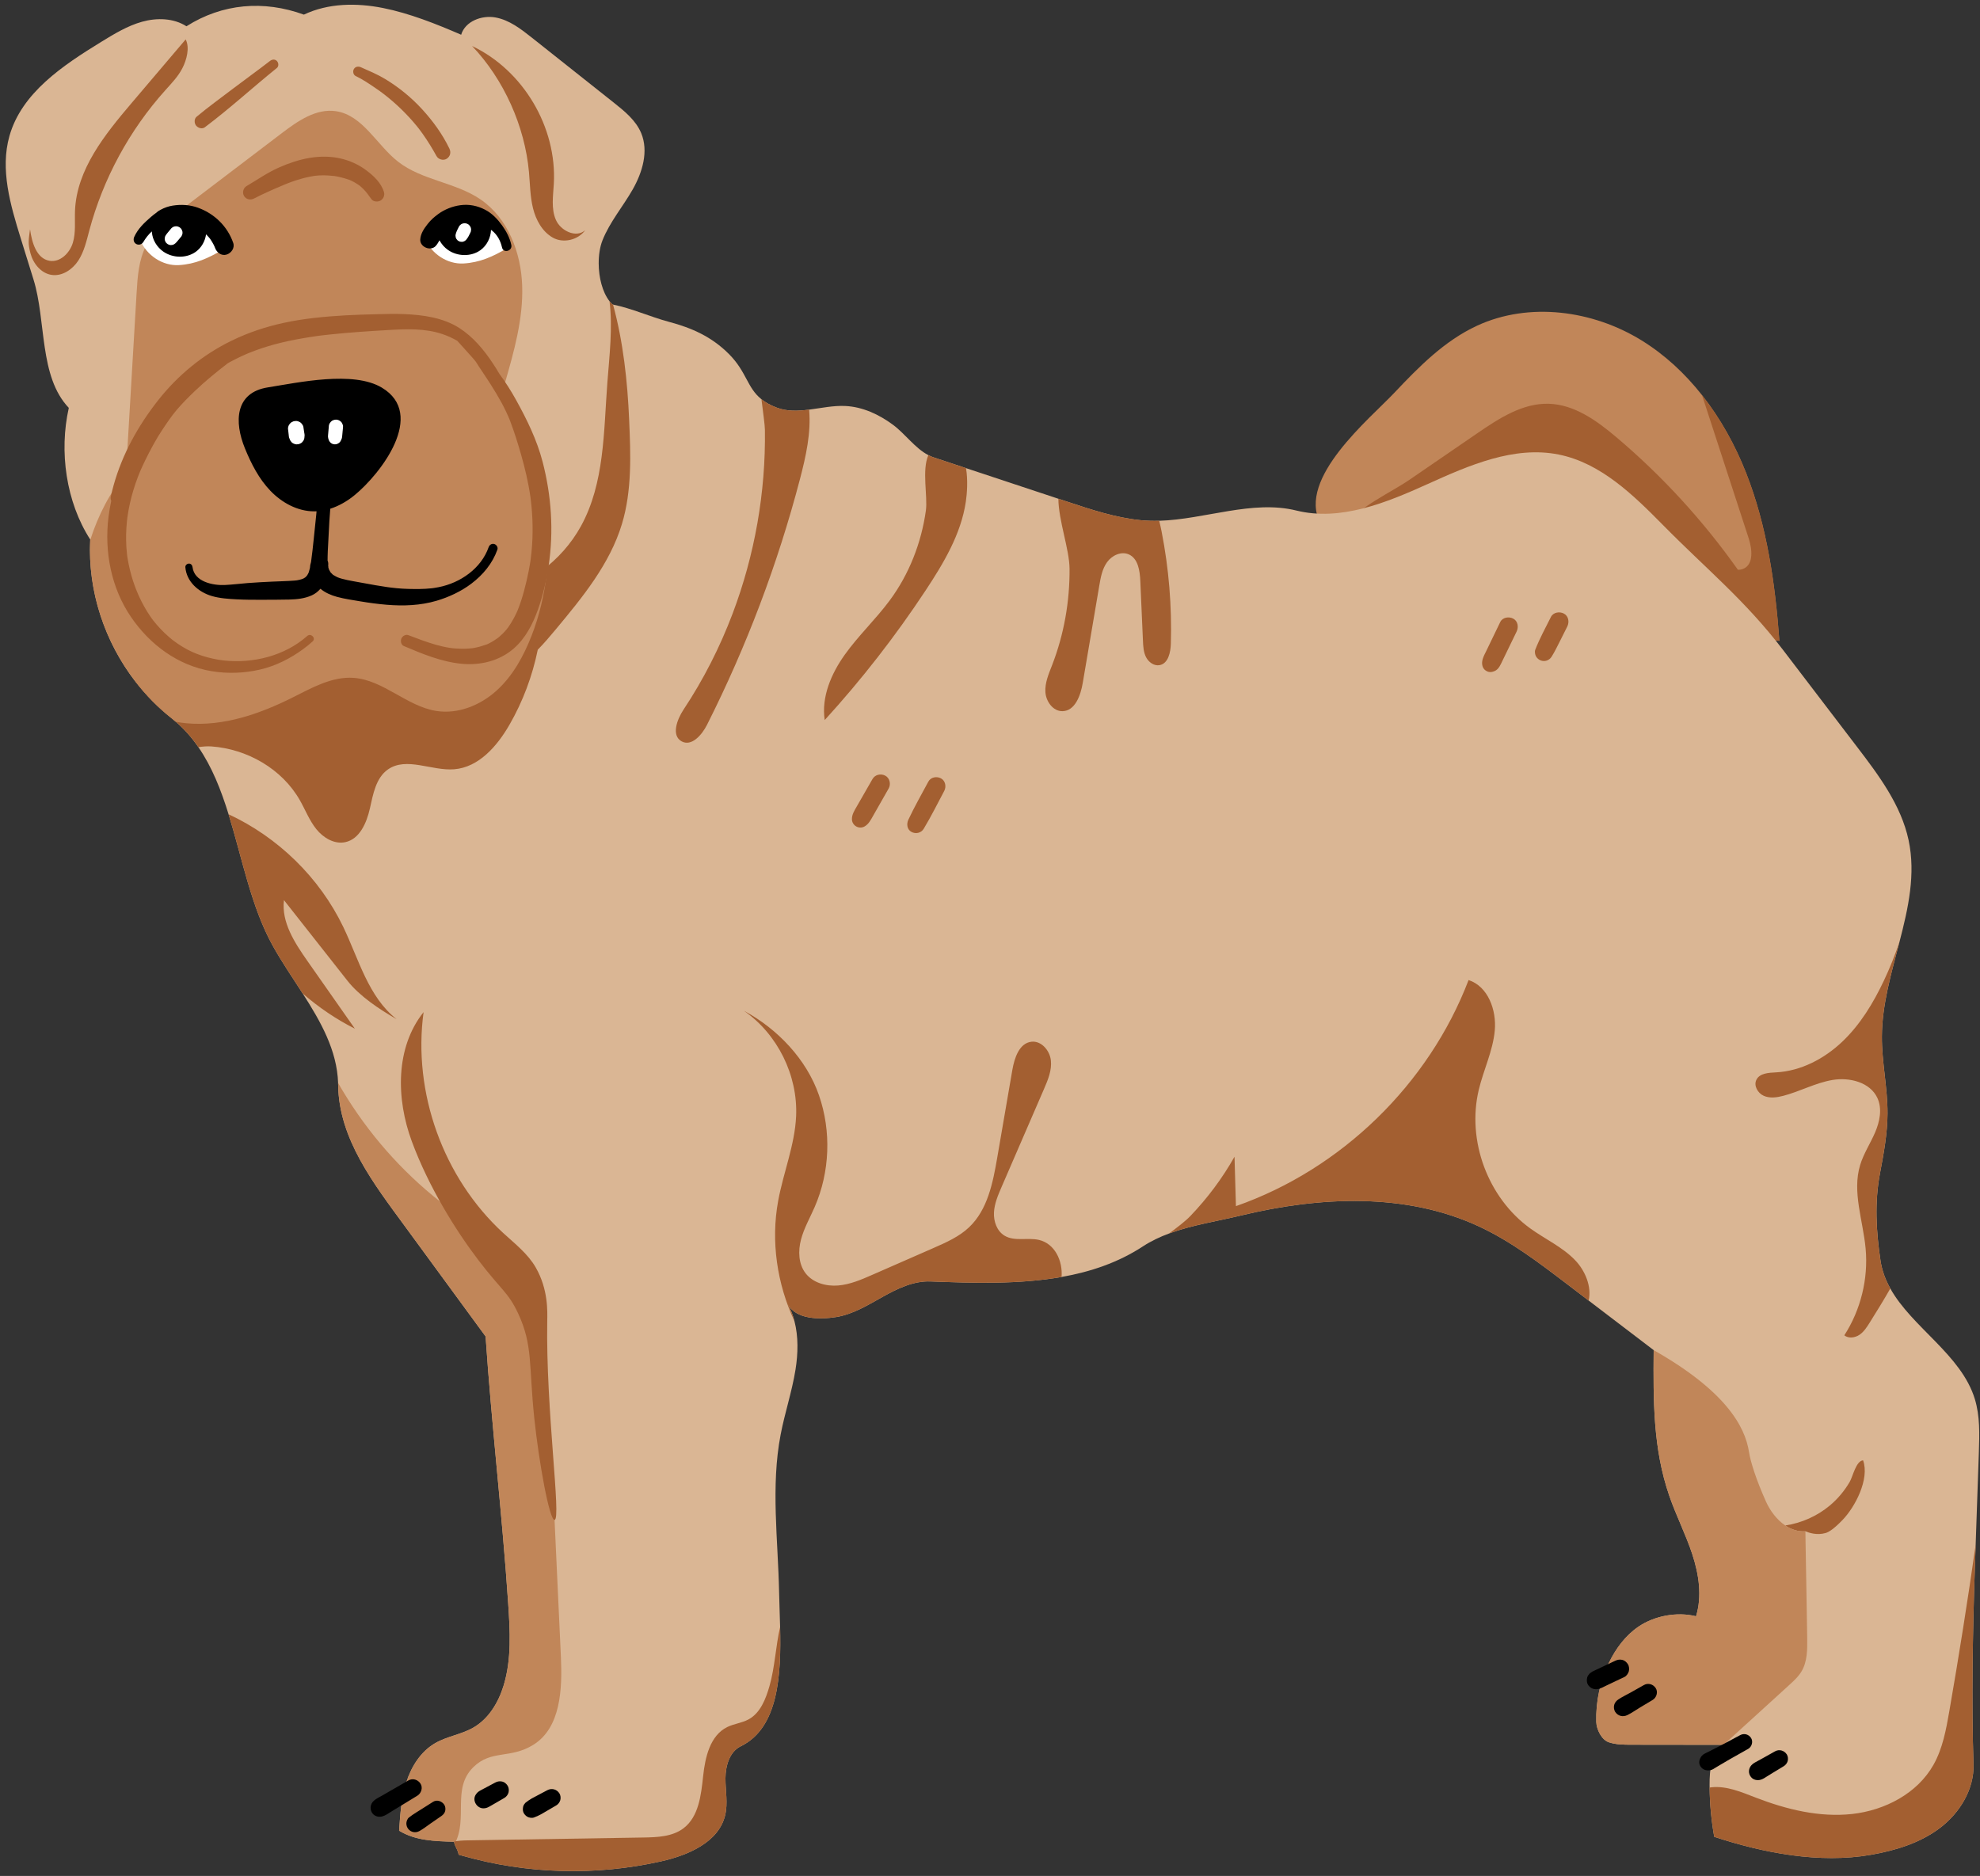 <?xml version="1.0" encoding="UTF-8"?>
<!DOCTYPE svg PUBLIC '-//W3C//DTD SVG 1.0//EN'
          'http://www.w3.org/TR/2001/REC-SVG-20010904/DTD/svg10.dtd'>
<svg height="1507.7" preserveAspectRatio="xMidYMid meet" version="1.0" viewBox="-4.6 -3.8 1591.1 1507.7" width="1591.1" xmlns="http://www.w3.org/2000/svg" xmlns:xlink="http://www.w3.org/1999/xlink" zoomAndPan="magnify"
><rect x="-4.6" y="-3.8" width="1591.1" height="1507.7" fill="#333333" stroke="none"/><g id="change1_1"
  ><path d="M1425.287,511.163c-13.7-0.137-27.08-1.833-40.261-4.643c-64.394-13.67-123.793-53.626-189.394-66.761 c-27.325-5.468-55.23-6.125-82.967-7.622c-17.137-0.932-46.875,2.566-56.391-15.747c-18.588-35.771,39.956-83.715,59.476-104.38 c19.657-20.818,40.292-41.896,66.67-54.084c41.789-19.275,92.849-12.372,132.041,11.791c18.802,11.593,35.007,26.714,48.647,44.034 c14.831,18.802,26.637,40.2,35.404,62.485C1415.375,419.062,1421.897,465.25,1425.287,511.163z" fill="#C18659"
  /></g
  ><g id="change2_1"
  ><path d="M1425.287,511.163c-3.391-45.913-9.913-92.1-26.775-134.928c-8.767-22.284-20.574-43.683-35.404-62.485 c12.479,38.276,24.957,76.567,37.436,114.843c2.856,8.752,4.292,21.032-4.154,24.713c-1.471,0.643-2.963,0.865-4.45,0.795 c-27.84-39.368-60.65-75.222-97.466-106.36c-15.789-13.354-33.815-26.417-54.485-27.033c-21.107-0.629-40.111,11.807-57.526,23.75 c-18.166,12.458-36.331,24.916-54.497,37.374c-14.885,10.208-40.526,21.681-50.59,36.098c7.577,8.316,33.271-4.66,43.546-6.675 c16.269-3.19,32.873-4.679,49.449-4.476c33.139,0.406,66.249,7.595,96.343,21.547c43.535,20.184,79.721,52.989,119.144,80.349 c9.222,6.401,23.098,12.038,30.349,3.468c0.345-0.407,0.644-0.83,0.923-1.259C1419.838,511.029,1422.555,511.135,1425.287,511.163z" fill="#A35F31"
  /></g
  ><g id="change3_1"
  ><path d="M1585.585,1163.259c-0.855,24.835-1.71,49.686-2.581,74.521c-0.214,6.4-0.428,12.784-0.657,19.184 c-1.726,50.235-2.734,106.992-1.085,157.212c0.657,20.039-11.028,39.085-27.004,51.182c-15.976,12.097-35.786,18.099-55.535,21.551 c-41.163,7.163-86.098-1.405-125.794-14.495c-2.322-13.044-3.574-26.301-3.711-39.574c-0.031-0.596-0.031-1.207-0.031-1.802 c-0.031-6.415,0.214-12.937,2.215-19.031c2.016-6.109,4.781-10.768,10.585-13.502h-1.558c-24.744-0.031-49.502-0.061-74.261-0.092 c-6.079-0.015-12.295-0.046-18.054-2.016c-5.743-1.985-9.806-10.279-9.974-16.358c-0.443-16.312,3.07-32.731,10.142-47.425 c5.529-11.47,13.395-22.07,23.934-29.188c12.937-8.736,30.96-11.99,46.096-8.233c4.964-16.129,2.291-33.694-2.963-49.731 c-5.269-16.022-13.029-31.143-18.527-47.089c-13.166-38.108-12.86-76.766-12.555-117.088 c-17.427-13.273-34.839-26.561-52.267-39.849c-5.758-4.399-11.531-8.782-17.29-13.181c-22.407-17.091-45.042-34.32-70.58-46.249 c-58.987-27.538-128.085-24.224-191.364-8.95c-18.863,4.552-39.391,7.652-57.857,14.464c-7.423,2.749-14.525,6.094-21.062,10.371 c-19.841,13.013-42.064,20.482-65.387,24.606c-34.121,6.033-70.595,4.918-105.328,3.589c-13.624-0.519-26.53,5.712-38.429,12.372 c-11.914,6.659-23.857,14.036-37.314,16.236c-13.456,2.184-32.396,1.909-38.765-10.157c2.306,4.292,4.002,8.828,5.193,13.502 c3.238,12.479,2.902,25.996,0.855,38.841c-2.81,17.656-8.599,34.717-11.959,52.282c-8.003,41.743-2.062,84.708-1.222,127.2 c0.168,8.522,0.565,17.855,0.794,27.462c0.886,38.261-1.084,80.981-31.632,95.843c-8.966,4.368-12.219,15.625-12.28,25.614 c-0.046,9.974,2.077,20.131-0.26,29.845c-5.239,21.734-29.784,32.151-51.61,37.054c-52.511,11.791-107.817,10.234-159.564-4.552 c-1.008-0.29-2.016-0.565-3.024-0.855c-0.275-3.223-2.322-5.606-3.192-8.538c-0.183-0.596-0.306-1.207-0.367-1.848 c-0.199,0-0.382-0.015-0.58-0.015c-15.213-0.412-30.715-0.901-43.652-8.874c0.886-13.196,1.802-26.546,5.865-39.131 c4.047-12.601,11.639-24.545,23.079-31.174c9.577-5.544,21.078-6.995,30.67-12.509c12.219-7.011,20.054-19.963,24.239-33.419 c6.705-21.551,5.254-44.676,3.742-67.189c-4.781-70.733-13.319-143.069-18.099-213.801c-21.49-29.326-42.98-58.666-64.455-88.007 c-25.599-34.931-53.443-70.733-54.023-114.034c-0.015-0.565-0.015-1.115-0.046-1.68c-0.886-26.21-13.914-49.227-28.424-71.848 c-8.187-12.754-16.847-25.37-24.056-38.352c-17.504-31.51-24.53-70.244-35.542-105.74c-6.064-19.55-13.334-38.108-24.239-53.916 c-5.147-7.484-11.119-14.357-18.16-20.436c-1.084-0.947-2.184-1.863-3.314-2.749c-10.844-8.553-20.558-18.435-28.959-29.295 c-24.942-32.182-38.49-72.993-36.519-113.881c0-0.183,0-0.351,0.015-0.535c-19.459-30.211-25.11-70.748-17.214-105.801 c-24.071-25.293-18.008-69.77-28.348-103.128c-3.452-11.119-6.904-22.239-10.356-33.358C3.717,160.86-4.607,132.36,2.984,105.508 c9.79-34.717,42.965-56.727,73.696-75.62c10.478-6.43,21.123-12.937,32.961-16.236c11.837-3.284,25.247-2.963,35.588,3.666 c28.928-18.359,62.164-21.093,94.361-9.363c19.535-9.302,42.324-9.546,63.554-5.331c21.246,4.216,42.98,12.876,62.836,21.49 c3.223-10.829,16.541-15.915,27.645-13.869c11.119,2.047,20.452,9.302,29.31,16.328c21.903,17.381,43.805,34.748,65.708,52.129 c8.691,6.888,17.717,14.235,21.994,24.453c6.109,14.602,1.008,31.555-6.812,45.302c-7.835,13.762-18.359,26.057-24.224,40.766 c-2.092,5.208-3.131,11.852-3.101,18.741v0.092c0.061,11.089,2.917,22.819,8.706,30.242c0.733,0.932,1.497,1.802,2.322,2.581 c0.168,0.031,0.336,0.061,0.504,0.107c15.121,3.07,29.906,9.867,44.905,13.868c18.588,4.933,34.396,12.051,48.143,25.797 c14.357,14.357,14.54,27.08,26.21,36.428c3.101,2.49,7.026,4.735,12.234,6.72c8.355,3.162,17.137,2.78,26.072,1.619 c9.622-1.237,19.413-3.375,29.005-2.933c13.93,0.641,27.157,6.797,38.352,15.09c9.928,7.347,17.672,18.832,28.485,24.423 c1.405,0.733,2.856,1.359,4.384,1.863c8.614,2.856,17.229,5.712,25.843,8.569l74.23,24.606c2.535,0.84,5.086,1.68,7.622,2.52 c19.184,6.369,38.566,12.769,58.682,14.739c4.872,0.473,9.775,0.596,14.709,0.443c36.733-1.1,74.841-16.969,110.261-8.217 c35.527,8.767,72.168-6.247,105.511-21.322c33.342-15.075,69.388-30.883,105.266-23.69c33.678,6.766,59.888,32.396,83.99,56.849 c35.297,35.802,65.799,60.27,96.316,100.226c19.78,25.904,39.559,51.808,59.323,77.713c17.534,22.941,35.527,46.905,41.544,75.147 c5.804,27.309-0.229,54.542-7.377,81.928c-6.522,25.064-13.975,50.266-14.098,75.819c-0.107,20.681,4.613,41.163,4.536,61.828 c-0.061,16.206-3.055,32.228-6.049,48.143c-4.429,23.583-3.116,46.279,0.382,70.03c1.207,8.171,4.017,15.61,7.912,22.559 c17.565,31.464,57.017,53.137,67.922,88.862C1586.532,1134.315,1586.074,1148.947,1585.585,1163.259z" fill="#DAB694"
  /></g
  ><g id="change1_2"
  ><path d="M446.136,1327.802l-8.569-184.705c-2.123-45.913-5.331-94.926-33.083-131.568 c-16.496-21.78-40.063-36.84-61.141-54.237c-30.624-25.278-56.589-56.238-76.246-90.741c0.03,0.565,0.03,1.115,0.046,1.68 c0.58,43.301,28.424,79.103,54.023,114.034c21.475,29.341,42.965,58.682,64.455,88.007c4.781,70.733,13.319,143.069,18.099,213.801 c1.512,22.513,2.963,45.638-3.742,67.189c-4.185,13.456-12.02,26.408-24.239,33.419c-9.592,5.514-21.093,6.965-30.67,12.509 c-11.44,6.629-19.031,18.573-23.079,31.174c-4.063,12.586-4.979,25.935-5.865,39.131c13.105,8.08,28.837,8.477,44.233,8.889 c0.061,0.641,0.183,1.252,0.367,1.848c11.104-20.711-2.52-44.508,15.045-61.782c14.51-14.266,29.662-6.415,48.234-17.993 C446.029,1384.743,447.327,1353.737,446.136,1327.802z" fill="#C18659"
  /></g
  ><g id="change2_2"
  ><path d="M165.283,596.1c-3.36-0.244-6.873,0.061-10.447,0.596c-5.147-7.484-11.119-14.357-18.16-20.436 c-1.084-0.947-2.184-1.863-3.314-2.749c-10.844-8.553-20.558-18.435-28.959-29.295c3.039-8.691,8.171-16.786,14.434-23.567 c19.459-21.078,48.708-30.639,77.27-33.22c28.562-2.581,57.292,0.947,85.96,1.802c28.669,0.84,58.346-1.252,83.975-14.159 c20.956-10.554,39.727-28.379,63.187-29.28c0.492,3.068,0.904,6.149,1.249,9.236c13.013-9.522,23.987-21.846,31.773-35.98 c18.985-34.534,18.237-75.956,21.215-115.255c1.65-21.658,4.399-44.233,1.741-65.494c0.733,0.932,1.497,1.802,2.322,2.581 c0.168,0.031,0.336,0.061,0.504,0.107c8.217,29.982,11.639,62.057,12.937,92.391c1.222,28.165,2.367,56.971-5.789,83.96 c-9.714,32.151-31.693,58.911-53.183,84.723c-4.574,5.503-9.345,11.111-14.447,16.299c-4.329,21.168-11.985,41.654-22.775,60.375 c-9.882,17.137-24.652,34.152-44.37,35.725c-18.13,1.451-38.429-10.294-53.305,0.168c-9.668,6.797-11.883,19.886-14.48,31.418 c-2.612,11.532-8.232,24.575-19.81,27.004c-8.737,1.848-17.58-3.482-23.185-10.432c-5.59-6.95-8.828-15.457-13.227-23.216 C222.07,614.123,193.967,598.131,165.283,596.1z M141.974,50.982c3.42-6.702,6.05-16.412,2.633-23.115 c-14.49,17.056-28.98,34.112-43.47,51.168c-21.512,25.321-44.119,53.321-45.468,86.519c-0.351,8.637,0.765,17.504-1.735,25.779 c-2.5,8.275-10.259,15.937-18.776,14.462c-10.497-1.817-14.153-14.777-15.618-25.329c-1.131,8.534-1.868,10.945,0.325,19.269 c2.193,8.324,8.538,16.163,17.055,17.41c8.471,1.24,16.728-4.349,21.405-11.52c4.677-7.171,6.578-15.735,8.785-24.007 c11.13-41.711,32.248-80.72,61.089-112.843C133.226,63.176,138.553,57.684,141.974,50.982z M423.711,163.536 c2.337,9.47,7.401,18.788,15.872,23.623c8.472,4.835,20.422,1.953,26.097-5.98c-7.225,6.571-19.742,0.611-23.617-8.354 c-3.875-8.965-2.164-19.199-1.614-28.95c2.56-45.442-24.568-91.163-65.68-110.692c25.518,26.797,42.386,64.454,45.704,101.308 C421.348,144.206,421.373,154.066,423.711,163.536z M1225.08,983.456c-34.045-24.591-51.106-70.534-41.361-111.391 c3.818-16.022,11.348-31.219,12.86-47.623c1.512-16.404-5.376-35.481-21.047-40.567c-32.029,83.792-102.288,152.08-186.95,181.696 c-0.382-13.227-0.764-26.469-1.146-39.712c-9.745,17.259-21.689,33.251-35.389,47.562c-4.368,4.567-10.768,9.271-17.137,14.098 c18.466-6.812,38.994-9.913,57.857-14.464c63.279-15.274,132.377-18.588,191.364,8.95c25.538,11.929,48.173,29.158,70.58,46.249 c5.758,4.399,11.531,8.782,17.29,13.181c2.597-11.073-2.688-23.98-10.951-32.518C1250.831,998.318,1237.024,992.086,1225.08,983.456 z M271.221,741.139c-19.046-39.605-52.358-72.031-92.146-90.527c11.012,35.496,18.038,74.23,35.542,105.74 c7.209,12.983,15.869,25.599,24.056,38.352c12.906,11.165,26.958,20.726,41.88,28.211c-12.692-18.115-25.385-36.214-38.077-54.329 c-10.279-14.678-21.063-31.189-18.894-48.968c17.03,21.612,34.045,43.225,51.06,64.837c9.76,12.402,25.767,23.002,39.467,30.838 C291.398,797.453,283.73,767.15,271.221,741.139z M411.762,1051.778c11.948,25.587,8.531,41.447,12.957,83.914 c3.754,36.013,12.229,82.34,16.309,82.051c5.612-0.399-7.064-88.278-5.868-159.96c0.123-7.393,0.918-25.192-9.245-42.916 c-6.366-11.102-16.809-19.131-26.225-27.797c-48.09-44.26-72.731-112.679-63.905-177.438 c-22.768,28.549-22.121,69.679-9.441,103.923c13.624,36.793,35.406,71.701,53.477,95.395 C398.336,1033.225,403.836,1034.804,411.762,1051.778z M830.422,992.743c-9.18-2.169-19.718,1.436-27.798-3.452 c-6.125-3.696-8.843-11.455-8.492-18.603c0.367-7.148,3.253-13.899,6.094-20.467c11.379-26.271,22.743-52.542,34.122-78.812 c3.177-7.331,6.415-15.09,5.514-23.033c-0.901-7.927-7.622-15.808-15.564-14.938c-9.821,1.054-13.746,13.044-15.411,22.788 c-4.032,23.415-8.064,46.829-12.097,70.229c-3.482,20.268-7.744,42.018-22.681,56.131c-7.988,7.561-18.283,12.112-28.348,16.541 c-16.435,7.194-32.854,14.403-49.288,21.597c-8.874,3.895-17.962,7.851-27.63,8.63c-9.668,0.779-20.192-2.169-26.103-9.852 c-5.758-7.499-6.079-17.992-3.65-27.126c2.413-9.149,7.209-17.443,10.982-26.118c12.219-28.104,13.487-60.805,3.452-89.764 c-10.02-28.974-33.297-53.397-60.285-67.922c26.989,18.756,43.347,51.824,41.911,84.647c-1.023,23.247-10.249,45.302-14.434,68.182 c-5.972,32.533-0.901,66.716,13.105,96.637c-1.191-4.674-2.887-9.21-5.193-13.502c6.369,12.066,25.308,12.341,38.765,10.157 c13.456-2.199,25.4-9.577,37.314-16.236c11.898-6.659,24.805-12.891,38.429-12.372c34.732,1.329,71.206,2.444,105.328-3.589 C849.514,1009.468,842.993,995.721,830.422,992.743z M1481.8,1187.162c-4.185,7.179-9.592,13.67-15.976,19 c-10.157,8.507-22.712,14.082-35.802,16.053c4.826,3.238,10.31,5.086,16.19,4.658c2.819,1.204,9.101,3.393,16.129,1.426 c2.817-0.788,6.929-3.521,13.655-10.468c10.188-10.524,21.903-32.93,16.557-47.975 C1486.871,1170.285,1484.351,1182.794,1481.8,1187.162z M543.154,592.022c7.973,4.384,16.267-5.117,20.36-13.227 c31.739-62.943,56.818-129.231,74.688-197.413c4.781-18.283,9.073-37.283,7.393-55.963c-8.935,1.161-17.718,1.543-26.072-1.619 c-5.208-1.986-9.134-4.231-12.234-6.72c1.359,10.921,2.734,20.635,2.78,24.53c0.718,50.327-8.187,100.776-25.996,147.85 c-10.233,27.019-23.399,52.939-39.376,77.025C539.366,574.533,534.693,587.363,543.154,592.022z M739.223,470.718 c14.311-21.673,28.44-45.18,32.304-71.298c0.962-6.43,1.787-17.397,0.137-26.989c-8.614-2.856-17.229-5.712-25.843-8.569 c-1.527-0.504-2.978-1.13-4.384-1.863c-5.376,11.745-0.458,33.327-2.001,44.431c-3.635,26.072-13.487,51.35-29.219,72.52 c-11.211,15.09-25.034,28.104-35.939,43.393c-10.921,15.304-18.955,33.984-16.144,52.557 C687.812,542.352,714.953,507.482,739.223,470.718z M928.861,423.461c-0.58-2.917-1.207-5.835-1.955-8.721 c-4.933,0.153-9.836,0.03-14.709-0.443c-20.115-1.97-39.498-8.37-58.682-14.739c-2.535-0.84-5.086-1.68-7.622-2.52 c0.137,17.58,8.874,40.689,8.981,56.192c0.198,26.393-4.46,52.847-13.991,77.468c-2.734,7.041-5.896,14.266-5.407,21.796 c0.489,7.53,6.155,15.38,13.7,15.274c10.157-0.153,14.617-12.693,16.312-22.712c4.429-26.057,8.859-52.114,13.288-78.171 c1.115-6.598,2.337-13.441,6.247-18.863c3.895-5.437,11.302-8.966,17.427-6.277c7.499,3.299,8.92,13.12,9.286,21.307 c0.703,16.037,1.405,32.075,2.123,48.112c0.199,4.506,0.443,9.18,2.49,13.197c2.047,4.032,6.445,7.225,10.89,6.415 c6.919-1.283,8.828-10.188,9.042-17.214C937.17,483.38,934.665,453.092,928.861,423.461z M613.734,1351.354 c-2.994,10.386-7.301,21.536-16.786,26.698c-5.392,2.917-11.776,3.498-17.259,6.216c-13.731,6.827-17.656,24.301-19.275,39.544 c-1.634,15.243-3.544,32.487-15.762,41.758c-8.966,6.782-21.047,7.24-32.289,7.423l-141.221,2.291 c-3.727,0.061-7.698,0.229-11.364,1.084c0.199,0,0.382,0.015,0.58,0.015c0.061,0.641,0.183,1.252,0.367,1.848 c0.871,2.932,2.917,5.315,3.192,8.538c1.008,0.29,2.016,0.565,3.024,0.855c51.747,14.785,107.053,16.343,159.564,4.552 c21.826-4.903,46.371-15.32,51.61-37.054c2.337-9.714,0.214-19.871,0.26-29.845c0.061-9.989,3.314-21.246,12.28-25.614 c30.547-14.861,32.518-57.582,31.632-95.843C618.729,1319.157,618.102,1336.142,613.734,1351.354z M1583.004,1237.779 c-6.384,44.721-13.441,89.336-21.185,133.843c-2.566,14.754-5.331,29.83-12.677,42.889c-12.952,23.033-39.024,36.642-65.295,39.559 c-26.286,2.917-52.771-3.604-77.438-13.105c-11.486-4.414-23.323-9.592-35.557-8.355c-0.55,0.061-1.084,0.137-1.634,0.229 c0.137,13.273,1.39,26.53,3.711,39.574c39.696,13.09,84.632,21.658,125.794,14.495c19.749-3.452,39.559-9.454,55.535-21.551 c15.976-12.097,27.661-31.143,27.004-51.182c-1.649-50.22-0.641-106.977,1.085-157.212 C1582.576,1250.563,1582.79,1244.179,1583.004,1237.779z M1412.687,876.877c4.842,2.169,10.478,1.39,15.61,0.061 c13.487-3.498,25.981-10.478,39.727-12.784c13.731-2.291,30.196,1.848,36.031,14.495c4.002,8.691,1.894,19-1.894,27.783 c-3.788,8.782-9.179,16.893-11.959,26.042c-6.614,21.704,2.352,44.706,4.399,67.296c2.199,24.255-3.941,49.166-17.137,69.633 c3.391,2.688,8.538,2.001,12.143-0.412c3.589-2.413,5.987-6.201,8.294-9.882c5.636-9.011,11.287-18.084,16.526-27.355 c-3.895-6.949-6.705-14.388-7.912-22.559c-3.498-23.751-4.811-46.447-0.382-70.03c2.994-15.915,5.988-31.937,6.049-48.143 c0.076-20.665-4.643-41.147-4.536-61.828c0.122-25.553,7.576-50.755,14.098-75.819c-3.559,10.539-7.713,20.879-12.463,30.945 c-8.508,18.008-19.016,35.374-33.465,49.09c-14.449,13.716-33.19,23.567-53.076,24.636c-5.926,0.321-13.166,0.58-15.87,5.865 C1404.439,868.629,1407.845,874.723,1412.687,876.877z" fill="#A35F31"
  /></g
  ><g id="change1_3"
  ><path d="M422.599,507.054c-6.4,16.419-15.09,32.35-28.165,44.187c-13.059,11.822-31.021,19.107-48.433,16.343 c-23.72-3.757-42.446-24.866-66.395-26.591c-17.336-1.237-33.449,7.942-48.983,15.732c-26.439,13.258-55.612,23.399-85.059,20.788 c-2.963-0.26-5.941-0.672-8.889-1.252c-1.084-0.947-2.184-1.863-3.314-2.749c-42.98-33.938-68.121-88.496-65.478-143.176 c6.339-19.993,15.992-38.719,28.745-53.794c2.841-48.311,5.697-96.606,8.553-144.917c0.764-12.983,1.65-26.408,7.637-37.955 c6.308-12.204,17.595-20.925,28.547-29.249c26.821-20.39,53.657-40.796,80.492-61.202c12.83-9.76,27.6-20.054,43.53-17.656 c21.628,3.238,32.701,27.172,49.945,40.613c19.199,14.984,46.035,16.541,66.166,30.257c22.055,15.029,32.655,42.782,33.526,69.45 c0.886,26.668-6.568,52.832-13.96,78.476C438.01,361.007,447.19,444.05,422.599,507.054z M1443.173,1339.319 c-2.535,4.323-6.293,7.759-10.004,11.135c-17.58,16.022-35.16,32.029-52.74,48.051c-24.744-0.031-49.502-0.061-74.261-0.092 c-6.079-0.015-12.295-0.046-18.054-2.016c-5.743-1.985-9.806-10.279-9.974-16.358c-0.443-16.312,3.07-32.731,10.142-47.425 c5.529-11.47,13.395-22.07,23.934-29.188c12.937-8.736,30.96-11.99,46.096-8.233c4.964-16.129,2.291-33.694-2.963-49.731 c-5.269-16.022-13.029-31.143-18.527-47.089c-13.166-38.108-12.86-76.766-12.555-117.088c57.429,32.579,73.436,61.08,76.613,81.913 c1.176,7.698,5.682,22.101,13.67,39.895c3.36,7.454,8.767,14.632,15.472,19.123c4.826,3.238,10.31,5.086,16.19,4.658 c0.031,2.536,0.061,5.117,0.092,7.713c0.397,25.446,1.008,53.397,1.344,78.278 C1447.77,1321.937,1447.755,1331.514,1443.173,1339.319z" fill="#C18659"
  /></g
  ><g id="change4_1"
  ><path d="M174.096,197.013c-11.226,6.69-21.887,11.501-34.946,12.25c-13.044,0.764-25.874-7.805-30.914-19.856 c2.047-6.4,6.201-11.944,11.501-16.037l0.015-0.015c6.919-5.346,15.824-8.202,24.53-7.194c4.842,0.55,9.454,2.276,13.548,4.872 C166.78,176.684,173.24,186.428,174.096,197.013z M386.629,169.734c-4.109-2.612-8.737-4.338-13.578-4.903 c-8.706-1.008-17.595,1.848-24.514,7.194c-5.315,4.093-9.485,9.668-11.547,16.068c5.056,12.051,17.885,20.62,30.929,19.856 c13.044-0.748,23.705-5.56,34.946-12.25C402.01,185.115,395.564,175.386,386.629,169.734z" fill="#FFF"
  /></g
  ><g id="change5_1"
  ><path d="M160.988,184.544c0.607,0.595,1.198,1.205,1.766,1.838c0.492,0.549,0.954,1.119,1.425,1.685 c0.061,0.073,0.098,0.118,0.127,0.152c0.114,0.187,0.221,0.377,0.322,0.525c0.83,1.213,1.582,2.476,2.272,3.774 c0.274,0.515,0.518,1.044,0.773,1.568c0.091,0.363,0.516,1.258,0.572,1.413c1.341,3.712,5.207,6.61,9.306,5.284 c3.701-1.198,6.661-5.299,5.284-9.306c-4.587-13.343-15.104-23.553-28.317-28.333c-6.576-2.379-13.46-2.765-20.325-1.696 c-3.339,0.52-6.572,1.65-9.55,3.246c-0.645,0.346-1.307,0.693-1.917,1.098c-0.747,0.496-1.058,0.855-1.63,1.316 c-0.043,0.031-0.073,0.053-0.126,0.091c-1.502,1.079-2.961,2.218-4.356,3.432c-5.347,4.655-10.368,9.37-13.322,15.883 c-0.936,2.065-0.592,4.519,1.507,5.747c1.975,1.155,4.587,0.45,5.747-1.507c1.823-3.076,4.155-6.166,6.898-8.576 c0.005,0.205,0.002,0.411,0.016,0.614c0.443,6.232,4.093,12.066,9.164,15.61c7.622,5.315,18.603,5.575,26.149,0.122 C157.284,195.268,160.21,190.026,160.988,184.544z M164.281,188.178c-0.143-0.181-0.441-0.549-0.451-0.557 C163.999,187.753,164.146,187.961,164.281,188.178z M121.148,167.072C121.373,166.903,121.739,166.647,121.148,167.072 L121.148,167.072z M330.744,1439.41c-4.687,2.859-9.374,5.717-14.06,8.576c-2.268,1.383-4.536,2.766-6.803,4.15 c-3.528,2.152-7.157,5.142-11.554,3.908c-3.789-1.064-5.778-4.941-4.917-8.66c0.987-4.263,5.539-6.067,8.986-8.054 c2.301-1.326,4.602-2.652,6.903-3.979c4.756-2.741,9.511-5.481,14.267-8.222c3.45-1.988,7.633-0.703,9.73,2.551 C335.403,1432.95,333.919,1437.474,330.744,1439.41z M1325.923,1352.944c2.046,3.173,0.627,7.639-2.491,9.502 c-3.369,2.012-6.738,4.025-10.107,6.037c-3.352,2.002-6.59,4.338-10.087,6.071c-3.651,1.809-7.689,0.887-9.942-2.607 c-0.995-1.544-1.212-3.86-0.732-5.599c0.517-1.877,1.761-3.279,3.339-4.343c3.237-2.181,6.87-3.838,10.269-5.759 c3.417-1.931,6.833-3.862,10.25-5.792C1319.807,1348.539,1323.861,1349.745,1325.923,1352.944z M352.439,1446.693 c0.905,1.404,1.102,3.511,0.666,5.094c-0.474,1.723-1.602,2.964-3.038,3.951c-2.947,2.025-5.902,4.04-8.828,6.095 c-2.912,2.044-5.76,4.294-8.881,6.004c-3.059,1.676-6.802,0.969-8.928-1.783c-0.961-1.244-1.416-2.631-1.486-4.193 c-0.068-1.527,0.783-3.913,2.027-4.894c1.844-1.454,3.707-2.745,5.694-3.983c1.513-0.944,3.027-1.888,4.54-2.831 c3.078-1.92,6.131-3.88,9.189-5.831C346.513,1442.333,350.561,1443.78,352.439,1446.693z M1400.224,1401.752 c-4.922,2.776-9.844,5.552-14.766,8.329c-2.376,1.34-4.714,2.745-7.06,4.137c-1.257,0.746-2.513,1.491-3.77,2.237 c-1.566,0.929-3.181,2.209-5.012,2.468c-3.18,0.449-5.975-0.359-7.786-3.169c-1.74-2.699-0.851-6.087,1.078-8.355 c1.292-1.52,3.216-2.217,4.954-3.097c1.219-0.617,2.438-1.235,3.656-1.853c2.437-1.235,4.88-2.456,7.29-3.744 c4.987-2.666,9.973-5.332,14.96-7.997c3.16-1.69,6.815-0.708,8.751,2.295C1404.371,1395.874,1403.14,1400.107,1400.224,1401.752z M1431.957,1411.545c-0.469,1.705-1.677,3.224-3.181,4.136c-3.043,1.846-6.087,3.691-9.13,5.537 c-1.522,0.923-3.033,1.864-4.543,2.806c-0.704,0.44-1.405,0.887-2.114,1.32c-2.221,1.352-4.473,1.898-7.07,1.267 c-3.627-0.881-5.839-5.005-4.842-8.528c0.703-2.484,2.345-4.147,4.531-5.368c0.725-0.405,1.46-0.794,2.189-1.191 c1.564-0.851,3.126-1.703,4.679-2.573c3.105-1.741,6.209-3.481,9.314-5.222c3.381-1.895,7.408-0.714,9.469,2.483 C1432.207,1407.683,1432.413,1409.889,1431.957,1411.545z M259.121,450.874c-0.001-0.035,0-0.07,0-0.106 c0.026,0.153,0.068,0.412,0.128,0.79c-0.02-0.019-0.033-0.06-0.047-0.095C259.167,451.217,259.139,451.011,259.121,450.874z M403.313,1431.338c0.984,1.526,1.198,3.816,0.724,5.535c-0.478,1.735-1.742,3.39-3.301,4.293c-2.243,1.3-4.487,2.6-6.73,3.901 c-1.103,0.639-2.205,1.278-3.308,1.917c-0.532,0.309-1.061,0.623-1.602,0.917c-0.309,0.168-0.618,0.337-0.93,0.5 c-1.44,0.75-2.559,1.102-4.197,1.14c-5.341,0.123-9.304-6.339-6.283-10.949c0.857-1.308,1.659-2.167,3.008-2.976 c0.301-0.18,0.609-0.353,0.915-0.525c0.536-0.303,1.082-0.587,1.626-0.876c1.126-0.599,2.252-1.198,3.378-1.797 c2.291-1.219,4.582-2.438,6.873-3.657c1.763-0.938,3.606-1.163,5.535-0.724C400.852,1428.454,402.324,1429.805,403.313,1431.338z M374.122,465.326c-8.212,6.205-18.101,10.815-27.954,13.717c-12.924,3.807-26.553,4.306-39.914,3.203 c-7.058-0.583-14.1-1.523-21.08-2.711c-6.283-1.069-12.704-1.959-18.865-3.616c-4.768-1.282-9.579-3.339-13.418-6.536 c-1.902,2.238-4.255,4.095-7.026,5.33c-5.731,2.556-11.848,3.18-18.07,3.335c-6.975,0.174-13.959,0.138-20.936,0.185 c-7.106,0.048-14.252,0.016-21.35-0.35c-6.602-0.341-13.503-0.794-19.874-2.652c-10.712-3.124-20.352-11.494-21.293-23.185 c-0.126-1.563,1.422-2.888,2.888-2.888c1.697,0,2.697,1.34,2.888,2.888c1.456,11.781,16.42,14.77,26.013,14.316 c6.119-0.29,12.226-1.08,18.334-1.562c6.506-0.514,13.013-0.827,19.532-1.142c5.996-0.29,12.034-0.365,18.017-0.849 c0.487-0.039,0.971-0.093,1.457-0.144c0.175-0.059,0.664-0.092,0.757-0.109c1.186-0.209,2.363-0.477,3.512-0.836 c0.275-0.086,1.33-0.542,1.376-0.524c0.226-0.124,0.452-0.248,0.533-0.293c0.342-0.194,0.664-0.414,0.991-0.629 c0.163-0.152,0.43-0.377,0.464-0.41c0.261-0.254,0.506-0.52,0.748-0.792c0.064-0.072,0.202-0.25,0.323-0.407 c0.18-0.304,0.502-0.825,0.578-0.962c0.083-0.148,0.409-0.788,0.562-1.075c0.031-0.073,0.057-0.137,0.067-0.166 c0.098-0.289,0.2-0.576,0.293-0.867c0.311-0.97,0.563-1.96,0.792-2.956c0.051-1.583,0.348-3.122,0.867-4.678 c0.007-0.049,0.016-0.099,0.023-0.148c0.864-5.905,1.465-12.189,2.167-18.59c0.706-6.43,1.354-12.864,1.999-19.3 c0.094-0.933,0.171-1.872,0.255-2.81c-0.61,0.03-1.222,0.055-1.835,0.056c-13.338,0.03-26.017-6.89-35.256-16.51 s-15.424-21.753-20.472-34.099c-8.633-21.115-8.181-44.784,18.404-49.015c24.69-3.929,68.621-13.543,91.592,0.188 c36.024,21.534-0.939,69.259-21.813,86.369c-5.808,4.761-12.48,8.704-19.602,10.974c-0.26,3.392-0.544,6.78-0.743,10.145 c-0.469,7.945-0.855,15.893-1.249,23.841c-0.125,2.519-0.142,5.069-0.18,7.622c0.374,0.864,0.596,1.78,0.568,2.684 c-0.006,0.209-0.071,0.857-0.072,1.4c-0.041-0.239-0.041-0.205,0,0.106c0.004,0.254,0.028,0.463,0.081,0.589 c0.044,0.315,0.098,0.699,0.168,1.191c-0.045-0.305-0.091-0.61-0.136-0.915c-0.157,0.543,0.419,1.602,0.549,2.131 c0.023,0.094,0.039,0.168,0.053,0.235c0.004,0.008,0.007,0.012,0.011,0.02c0.366,0.664,0.753,1.306,1.135,1.96 c0.035,0.06,0.058,0.103,0.085,0.151c0.04,0.039,0.075,0.072,0.124,0.121c0.536,0.54,1.079,1.079,1.615,1.62 c0.054,0.055,0.092,0.096,0.134,0.139c0.041,0.023,0.074,0.041,0.122,0.07c1.137,0.678,2.25,1.337,3.435,1.913 c0.287,0.095,1.454,0.565,1.66,0.634c0.611,0.204,1.227,0.391,1.846,0.567c2.935,0.834,5.941,1.387,8.936,1.953 c6.073,1.148,12.156,2.232,18.243,3.302c3.07,0.54,6.149,1.035,9.238,1.461c0.466,0.061,1.786,0.236,2.432,0.324 c0.436,0.055,1.081,0.136,1.082,0.137c1.47,0.179,2.943,0.341,4.417,0.482c6.116,0.585,12.223,0.681,18.362,0.61 c3.109-0.036,6.219-0.205,9.31-0.541c0.006-0.001,0.841-0.1,1.04-0.12c0.472-0.065,0.944-0.136,1.414-0.211 c1.116-0.177,2.229-0.368,3.338-0.583c17.425-3.384,34.201-14.968,40.237-32.138c0.656-1.867,2.476-3.104,4.492-2.55 c1.804,0.496,3.208,2.633,2.55,4.492C391.144,449.08,383.497,458.242,374.122,465.326z M444.931,1437.506 c0.971,1.506,1.182,3.765,0.714,5.462c-0.473,1.718-1.719,3.337-3.257,4.236c-2.724,1.593-5.448,3.186-8.176,4.771 c-1.34,0.779-2.671,1.58-4.023,2.338c-1.853,1.039-3.78,1.879-5.775,2.609c-1.565,0.573-4.044,0.18-5.425-0.71 c-1.018-0.656-1.869-1.508-2.526-2.526c-0.845-1.311-1.037-2.988-0.835-4.489c0.042-0.937,0.321-1.809,0.835-2.617 c0.367-0.475,0.734-0.95,1.101-1.425c1.67-1.306,3.328-2.545,5.185-3.57c1.358-0.75,2.742-1.458,4.111-2.187 c2.788-1.483,5.581-2.958,8.373-4.434C438.745,1433.107,442.778,1434.166,444.931,1437.506z M1300.845,1343.926 c-3.259,1.549-6.518,3.098-9.777,4.646c-1.658,0.788-3.316,1.576-4.974,2.364c-2.021,0.96-4.127,2.213-6.307,2.692 c-3.297,0.725-6.444-0.528-8.274-3.367c-0.88-1.364-1.079-3.11-0.87-4.672c0.044-0.975,0.334-1.883,0.87-2.724 c0.382-0.494,0.764-0.989,1.146-1.483c0.788-0.62,1.528-1.327,2.417-1.798c0.39-0.207,0.803-0.379,1.202-0.568 c0.802-0.378,1.603-0.757,2.405-1.136c1.603-0.757,3.206-1.514,4.809-2.272c3.263-1.542,6.527-3.083,9.79-4.625 c1.91-0.902,3.712-1.225,5.774-0.755c1.911,0.435,3.447,1.844,4.479,3.444c1.026,1.592,1.249,3.98,0.755,5.774 C1303.831,1341.11,1302.458,1343.159,1300.845,1343.926z M406.286,193.079c1.031,4.852-6.355,6.919-7.456,2.056 c-1.213-5.356-3.731-10.19-8.086-13.635c-0.197-0.156-0.48-0.349-0.788-0.551c-0.198,6.281-3.295,12.557-8.427,16.263 c-7.53,5.453-18.512,5.193-26.133-0.122c-2.827-1.976-5.19-4.678-6.826-7.75c-0.867,1.541-1.742,3.071-2.909,4.412 c-4.09,4.697-13.002,1.016-12.548-5.198c0.351-4.801,3.201-8.846,6.088-12.528c2.356-3.005,5.162-5.466,8.233-7.721 c5.233-3.842,11.552-6.333,17.973-7.196c6.972-0.937,13.634,0.423,19.862,3.668c5.687,2.963,10.01,7.621,13.562,12.517 C402.249,182.007,405.069,187.356,406.286,193.079z"
  /></g
  ><g id="change4_2"
  ><path d="M133.187,179.559c0.649-0.645,1.414-1.091,2.296-1.338c0.461-0.062,0.922-0.124,1.383-0.186 c0.939,0.003,1.814,0.24,2.626,0.71c0.351,0.271,0.702,0.542,1.053,0.814c0.507,0.471,0.866,1.029,1.076,1.674 c0.326,0.62,0.475,1.288,0.448,2.004c0.027,0.716-0.122,1.384-0.448,2.004c-0.21,0.645-0.568,1.203-1.076,1.674 c-0.673,0.808-1.347,1.616-2.02,2.424c-0.337,0.404-0.673,0.808-1.01,1.212c-0.34,0.408-0.706,0.766-1.094,1.128 c-0.634,0.63-1.382,1.066-2.243,1.307c-0.45,0.061-0.901,0.121-1.351,0.182c-0.7,0.026-1.353-0.12-1.958-0.438 c-0.431-0.121-0.804-0.339-1.122-0.654c-0.553-0.358-0.99-0.834-1.309-1.426c-0.171-0.405-0.342-0.81-0.512-1.214 c-0.212-0.676-0.242-1.351-0.091-2.027c0.031-0.676,0.232-1.306,0.603-1.89c0.513-0.802,1.08-1.556,1.69-2.288 c0.337-0.404,0.673-0.808,1.01-1.212C131.82,181.2,132.503,180.379,133.187,179.559L133.187,179.559z M364.277,178.188 c-0.411,0.822-0.822,1.645-1.234,2.467c-0.388,0.776-0.758,1.557-1.021,2.386c-0.139,0.438-0.278,0.876-0.417,1.313 c-0.205,0.653-0.234,1.307-0.088,1.96c0.03,0.654,0.224,1.264,0.583,1.828c0.256,0.332,0.512,0.663,0.769,0.995 c0.445,0.479,0.973,0.818,1.582,1.017c0.383,0.222,0.797,0.334,1.241,0.336c0.653,0.146,1.307,0.117,1.96-0.088 c0.391-0.165,0.783-0.33,1.174-0.496c0.739-0.437,1.327-1.025,1.764-1.764c0.263-0.369,0.525-0.737,0.788-1.106 c0.267-0.375,0.466-0.763,0.671-1.174c0.404-0.808,0.808-1.616,1.212-2.424c0.38-0.597,0.586-1.242,0.617-1.934 c0.155-0.692,0.124-1.383-0.093-2.075c-0.161-0.677-0.471-1.267-0.931-1.769c-0.367-0.566-0.853-1.013-1.46-1.34 c-0.414-0.175-0.829-0.35-1.243-0.524c-0.922-0.248-1.844-0.248-2.766,0c-0.414,0.175-0.829,0.35-1.243,0.524 C365.361,176.784,364.739,177.406,364.277,178.188L364.277,178.188z M226.827,340.792c0.128,1.097,0.257,2.194,0.385,3.291 c0.064,0.549,0.128,1.097,0.192,1.646c0.091,0.774,0.071,1.583,0.359,2.312c0.109,0.277,0.228,0.55,0.342,0.825 c0.188,0.792,0.551,1.482,1.089,2.07c0.429,0.663,0.998,1.185,1.707,1.567c0.485,0.204,0.969,0.409,1.454,0.613 c0.809,0.254,1.618,0.29,2.427,0.109c0.549-0.002,1.061-0.14,1.536-0.415c0.754-0.245,1.407-0.665,1.959-1.258 c0.317-0.411,0.634-0.821,0.952-1.232c0.55-0.949,0.827-1.973,0.831-3.072c0.037-0.295,0.081-0.59,0.112-0.886 c0.08-0.779-0.147-1.554-0.265-2.325c-0.083-0.546-0.167-1.092-0.25-1.638c-0.167-1.092-0.333-2.184-0.5-3.276 c-0.194-0.817-0.569-1.528-1.123-2.134c-0.443-0.683-1.03-1.222-1.761-1.617c-0.5-0.211-1-0.422-1.499-0.633 c-0.834-0.262-1.669-0.299-2.503-0.112c-0.566,0.002-1.094,0.145-1.584,0.428c-0.778,0.253-1.451,0.686-2.02,1.298 c-0.327,0.423-0.654,0.847-0.981,1.27C227.116,338.603,226.831,339.659,226.827,340.792L226.827,340.792z M259.614,339.187 c-0.133,1.51-0.265,3.021-0.398,4.531c-0.066,0.755-0.133,1.51-0.199,2.266c-0.075,0.859-0.106,1.447,0.136,2.385 c0.095,0.37,0.212,0.735,0.318,1.102c0.241,0.836,0.734,1.7,1.35,2.317c0.354,0.274,0.708,0.547,1.063,0.821 c0.603,0.384,1.253,0.591,1.952,0.623c0.465,0.125,0.93,0.125,1.396,0c0.474-0.001,0.916-0.121,1.325-0.358 c0.989-0.417,2.017-1.155,2.511-2.148c0.165-0.332,0.334-0.662,0.495-0.996c0.653-1.353,0.649-1.544,0.803-3.049 c0.018-0.174,0.033-0.349,0.049-0.523c0.074-0.784,0.147-1.569,0.221-2.353c0.145-1.539,0.29-3.079,0.434-4.618 c0.03-0.789-0.135-1.524-0.493-2.207c-0.231-0.71-0.626-1.325-1.184-1.843c-0.993-0.993-2.623-1.741-4.05-1.678 c-1.481,0.066-3.018,0.553-4.05,1.678c-0.299,0.386-0.597,0.773-0.896,1.159C259.878,337.19,259.617,338.153,259.614,339.187 L259.614,339.187z" fill="#FFF"
  /></g
  ><g id="change2_3"
  ><path d="M152.967,97.126c-1.547-1.942-1.624-5.405,0.424-7.113c9.581-7.995,19.746-15.327,29.676-22.881 c9.693-7.374,19.619-14.433,29.234-21.91c1.695-1.318,3.934-1.669,5.603,0c1.399,1.399,1.667,4.259,0,5.603 c-19.465,15.689-37.945,32.682-57.948,47.697C157.767,100.165,154.49,99.038,152.967,97.126z M281.242,57.316 c5.621,2.65,10.693,6.154,15.825,9.63c5.118,3.467,9.11,6.567,13.824,10.632c4.675,4.03,9.117,8.365,13.311,12.893 c2.102,2.269,4.131,4.606,6.083,7.005c0.441,0.542,0.878,1.087,1.311,1.635c0.124,0.158,0.248,0.316,0.372,0.474 c0.091,0.118,0.278,0.36,0.323,0.419c0.96,1.273,1.908,2.555,2.83,3.856c4.023,5.679,7.692,11.675,11.053,17.767 c1.515,2.746,5.523,3.872,8.196,2.149c2.906-1.873,3.607-5.168,2.149-8.196c-5.591-11.613-13.269-22.164-21.971-31.649 c-8.675-9.455-18.751-17.677-29.746-24.293c-6.196-3.728-12.813-6.497-19.415-9.411c-2.026-0.895-4.409-0.592-5.616,1.473 C278.726,53.483,279.228,56.366,281.242,57.316z M421.898,445.33c-0.142,0.944-0.111,0.76-0.063,0.439 c0.02-0.141,0.04-0.282,0.061-0.422C421.896,445.342,421.897,445.335,421.898,445.33z M404.655,332.838 C404.562,332.645,404.536,332.611,404.655,332.838L404.655,332.838z M431.399,367.214c7.126,27.354,9.074,55.823,4.857,83.803 c-1.788,11.867-4.545,23.893-8.602,35.203c-4.166,11.614-10.045,23.057-19.503,31.265c-11.534,10.01-26.941,13.649-41.97,12.169 c-16.239-1.599-31.422-7.958-46.304-14.263c-2.215-0.939-2.746-3.989-1.953-5.96c0.811-2.017,3.439-3.6,5.631-2.764 c3.571,1.363,7.143,2.725,10.742,4.014c7.309,2.616,14.727,4.98,22.417,6.165c3.093,0.477,6.747,0.734,10.124,0.746 c1.863,0.007,3.727-0.063,5.585-0.203c0.765-0.057,1.528-0.133,2.291-0.213c0.134-0.014,0.232-0.025,0.326-0.035 c0.4-0.058,0.8-0.121,1.198-0.188c3.567-0.604,6.919-1.656,10.325-2.841c0.073-0.025,0.112-0.037,0.145-0.047 c0.07-0.034,0.157-0.076,0.285-0.136c0.391-0.184,0.784-0.362,1.173-0.552c0.78-0.381,1.548-0.786,2.304-1.213 c1.241-0.701,2.425-1.478,3.595-2.291c0.513-0.357,1.027-0.711,1.536-1.073c0.16-0.18,0.577-0.445,0.738-0.58 c1.055-0.879,2.069-1.806,3.04-2.776c1.028-1.026,2.008-2.1,2.941-3.212c0.169-0.201,1.501-1.959,0.856-1.042 c-0.605,0.86,0.432-0.604,0.633-0.888c1.634-2.299,3.114-4.718,4.458-7.197c0.695-1.284,1.353-2.588,1.975-3.908 c0.293-0.622,0.578-1.247,0.857-1.875c0.102-0.231,0.198-0.479,0.306-0.715c2.014-5.04,3.685-10.19,5.095-15.431 c1.454-5.405,2.735-10.875,3.809-16.368c0.376-1.923,0.719-3.852,1.031-5.786c0.127-0.788,0.25-1.577,0.366-2.367 c0.044-0.295,0.085-0.59,0.127-0.885c0.022-0.147,0.046-0.314,0.061-0.422c0.002-0.014,0.004-0.027,0.006-0.041 c-0.002,0.01-0.002,0.014-0.004,0.025c0.001-0.008,0.003-0.021,0.004-0.029c0.458-3.642,0.824-7.293,1.072-10.955 c0.468-6.922,0.544-13.869,0.251-20.8c-0.138-3.27-0.359-6.537-0.659-9.796c-0.156-1.692-0.333-3.382-0.531-5.07 c-0.092-0.784-0.195-1.568-0.29-2.352c0-0.001,0-0.001,0-0.003c-0.041-0.295-0.082-0.59-0.124-0.885 c-1.66-11.574-4.358-22.988-7.58-34.222c-2.542-8.863-5.293-17.694-8.565-26.319c-0.186-0.489-0.373-0.978-0.562-1.466 c-0.097-0.25-0.192-0.458-0.258-0.596c0.052,0.1,0.126,0.238,0.244,0.452c-0.411-0.745-0.696-1.595-1.044-2.373 c-0.635-1.42-1.286-2.834-1.952-4.24c-1.037-2.188-2.126-4.344-3.277-6.474c-5.562-10.293-12.095-20.031-18.609-29.736 c-0.788-1.174-1.43-2.473-2.272-3.588c-0.907-1.201-1.941-2.327-2.922-3.468c-1.842-2.141-3.737-4.231-5.642-6.315 c-2.113-2.313-4.207-4.644-6.304-6.971c-3.858-2.235-7.92-4.095-12.106-5.481c-14.012-4.641-28.486-4.058-43.326-3.201 c-15.61,0.901-31.256,1.945-46.809,3.572c-2.021,0.212-4.041,0.437-6.059,0.679c-0.949,0.114-1.898,0.231-2.846,0.352 c-0.474,0.06-0.947,0.123-1.421,0.184c-0.015,0.002-0.016,0.002-0.03,0.004c-0.046,0.007-0.066,0.01-0.132,0.02 c-3.884,0.569-7.758,1.162-11.625,1.837c-7.728,1.35-15.403,2.92-22.969,5.01c-6.671,1.843-13.265,4.021-19.688,6.602 c-0.519,0.208-1.035,0.421-1.552,0.633c-0.013,0.005-0.031,0.012-0.045,0.018c-0.599,0.246-1.191,0.512-1.783,0.772 c-1.365,0.602-2.721,1.223-4.07,1.861c-2.695,1.275-5.357,2.622-7.981,4.038c-0.661,0.356-1.31,0.732-1.965,1.097 c-9.091,7.023-18.117,14.344-26.557,22.41c-5.063,4.838-10.053,9.848-14.591,15.187c-4.11,4.835-8.189,10.922-11.953,16.616 c-3.92,5.929-7.39,12.28-10.659,18.592c-1.681,3.247-3.277,6.546-4.815,9.862c-0.42,0.904-0.832,1.812-1.235,2.724 c-0.094,0.212-0.544,1.262-0.693,1.601c-0.63,1.516-1.243,3.039-1.827,4.573c-2.591,6.805-4.717,13.79-6.307,20.896 c-0.768,3.433-1.412,6.894-1.92,10.375c-0.032,0.218-0.312,2.414-0.088,0.587c-0.053,0.436-0.111,0.871-0.163,1.308 c-0.092,0.763-0.176,1.527-0.255,2.292c-0.179,1.747-0.324,3.498-0.432,5.251c-0.434,6.99-0.31,14.025,0.459,20.988 c0.063,0.573,0.133,1.144,0.203,1.716c0.004,0.031,0.007,0.069,0.01,0.106c0.07,0.631,0.198,1.27,0.298,1.89 c0.232,1.425,0.492,2.845,0.778,4.26c0.63,3.114,1.373,6.212,2.231,9.27c0.858,3.059,1.844,6.083,2.955,9.059 c0.303,0.811,0.614,1.618,0.936,2.422c0.129,0.323,1.086,2.561,0.374,0.933c0.327,0.749,0.645,1.504,0.959,2.258 c0.012,0.028,0.028,0.065,0.043,0.103c0.276,0.632,0.548,1.264,0.832,1.892c2.565,5.676,5.609,11.14,9.119,16.287 c0.483,0.708,0.977,1.407,1.484,2.098c0.105,0.143,0.827,1.087,0.943,1.249c0.884,1.114,1.78,2.217,2.708,3.295 c2.049,2.38,4.212,4.662,6.484,6.831c1.168,1.115,2.364,2.199,3.589,3.252c0.576,0.495,1.158,0.982,1.746,1.463 c0.294,0.24,0.592,0.476,0.887,0.715c0.039,0.031,0.184,0.145,0.3,0.237c2.384,1.835,4.879,3.539,7.447,5.106 c5.498,3.355,10.209,5.475,16.019,7.381c5.565,1.826,12.043,3.219,17.228,3.795c23.61,2.62,49.188-3.609,67.249-19.644 c2.95-2.62,7.299,1.678,4.354,4.354c-2.408,2.188-4.934,4.238-7.557,6.161c-10.3,7.551-22.001,13.486-34.489,16.405 c-12.87,3.008-26.167,3.497-39.206,1.338c-26.864-4.448-49.355-21.186-64.552-43.34c-16.079-23.44-21.687-52.741-18.198-80.729 c0.541-4.339,1.287-8.622,2.194-12.859c-0.483-0.97-0.642-2.116-0.396-3.239c0.68-3.099,1.441-6.179,2.294-9.234 c6.978-24.991,19.598-47.679,35.534-68.017c15.963-20.374,36.19-36.992,59.501-48.299c13.256-6.43,27.188-11.086,41.581-14.201 c16.257-3.518,32.895-5.081,49.479-6.04c8.11-0.469,16.233-0.682,24.353-0.9c7.721-0.206,15.436-0.434,23.157-0.112 c15.081,0.628,31.283,2.868,44.236,11.205c11.088,7.137,19.673,17.447,26.887,28.355c1.824,2.758,3.572,5.567,5.25,8.419 c4.979,6.752,9.449,13.837,13.517,21.182C418.878,333.488,426.861,349.795,431.399,367.214z M106.248,473.461 C106.389,473.788,106.583,474.229,106.248,473.461L106.248,473.461z M375.173,517.127 C375.644,517.076,375.422,517.097,375.173,517.127L375.173,517.127z M395.611,508.793c0.057-0.041,0.116-0.08,0.173-0.121 C396.756,507.975,395.888,508.547,395.611,508.793z M411.349,486.756c0.009-0.022,0.017-0.045,0.026-0.067 C411.201,487.107,410.98,487.675,411.349,486.756z M411.512,486.377c-0.013,0.023-0.035,0.073-0.062,0.134 C411.472,486.467,411.489,486.419,411.512,486.377z M193.584,145.712c8.66-5.085,16.83-10.858,26.062-14.924 c15.677-6.904,32.745-11.123,49.777-7.14c7.06,1.651,13.979,4.774,19.831,9.067c6.169,4.525,12.472,10.327,14.716,17.91 c0.747,2.525-0.496,5.424-2.742,6.738c-2.083,1.218-5.627,1.112-7.23-0.933c-0.807-1.029-1.591-2.056-2.323-3.138 c-0.272-0.402-0.562-0.791-0.843-1.187c-0.053-0.066-0.099-0.123-0.186-0.232c-0.211-0.273-0.422-0.546-0.633-0.819 c0.03,0.041-0.022-0.022-0.164-0.198c-0.284-0.322-0.547-0.664-0.83-0.988c-0.565-0.648-1.152-1.275-1.76-1.883 c-0.608-0.608-1.238-1.194-1.886-1.759c-0.376-0.328-0.76-0.643-1.145-0.96c-1.413-0.978-2.819-1.91-4.334-2.729 c-0.77-0.416-1.552-0.809-2.343-1.181c-0.37-0.174-0.744-0.336-1.116-0.505c-0.047-0.016-0.088-0.029-0.146-0.048 c-1.423-0.48-2.829-0.98-4.278-1.38c-1.634-0.45-3.271-0.886-4.93-1.232c-0.702-0.146-1.408-0.278-2.115-0.398 c-0.332-0.056-0.666-0.105-0.999-0.156c-3.284-0.301-6.559-0.587-9.862-0.519c-1.596,0.033-3.19,0.133-4.779,0.296 c0.024-0.002-0.52,0.061-0.926,0.106c-0.387,0.057-1.14,0.163-1.114,0.159c-0.891,0.142-1.779,0.301-2.665,0.474 c-3.973,0.778-7.901,1.851-11.749,3.106c-2.147,0.7-4.272,1.469-6.375,2.293c-0.79,0.309-1.575,0.631-2.36,0.952 c-0.131,0.054-0.262,0.109-0.32,0.133c-0.523,0.228-1.046,0.454-1.567,0.685c-1.396,0.619-2.806,1.197-4.218,1.779 c-0.16,0.066-0.735,0.31-0.896,0.378c-0.301,0.13-0.603,0.259-0.904,0.39c-1.79,0.778-3.569,1.579-5.341,2.396 c-3.86,1.779-7.679,3.505-11.434,5.504c-2.786,1.483-6.325,0.719-7.967-2.089C189.906,150.961,190.874,147.304,193.584,145.712z M284.219,145.255c-0.011-0.009-0.021-0.018-0.032-0.027C283.957,145.038,283.242,144.576,284.219,145.255z M706.819,619.607 c-3.579-1.891-8.195-0.947-10.285,2.697c-2.814,4.906-5.629,9.812-8.443,14.718c-1.407,2.453-2.814,4.906-4.221,7.359 c-1.827,3.185-3.932,6.381-3.874,10.2c0.078,5.141,5.672,8.387,10.163,5.832c3.289-1.871,4.967-5.238,6.767-8.4 c1.399-2.458,2.798-4.916,4.197-7.373c2.798-4.916,5.596-9.831,8.394-14.747C711.462,626.474,710.437,621.518,706.819,619.607z M751.518,621.744c-3.436-1.815-8.171-0.989-10.122,2.654c-5.438,10.156-11.179,20.206-16.07,30.638 c-1.587,3.385-1.06,7.878,2.568,9.796c3.468,1.833,7.732,0.861,9.796-2.568c5.937-9.866,11.08-20.228,16.482-30.397 C755.987,628.451,755.148,623.662,751.518,621.744z M1211.397,493.374c-3.409-1.801-8.567-1.098-10.416,2.731 c-2.528,5.235-5.055,10.47-7.583,15.704c-1.22,2.527-2.44,5.054-3.661,7.581c-1.813,3.756-4.238,7.811-3.039,12.106 c0.564,2.02,1.972,3.533,3.874,4.335c2.127,0.897,3.903,0.54,5.954-0.337c3.336-1.426,4.845-5.395,6.321-8.44 c1.268-2.615,2.536-5.23,3.804-7.845c2.492-5.14,4.984-10.28,7.477-15.419C1215.863,500.213,1215.223,495.396,1211.397,493.374z M1252.111,489.317c-3.448-1.822-8.519-1.074-10.416,2.731c-4.334,8.691-9.063,17.284-12.583,26.34 c-0.611,1.572-0.167,4.168,0.727,5.554c0.863,1.339,1.973,2.327,3.446,2.949c3.336,1.408,7.085,0.126,9-2.949 c2.413-3.875,4.397-7.93,6.442-12.009c2.038-4.067,4.077-8.133,6.115-12.2C1256.625,496.177,1255.905,491.321,1252.111,489.317z" fill="#A35F31"
  /></g
></svg
>
